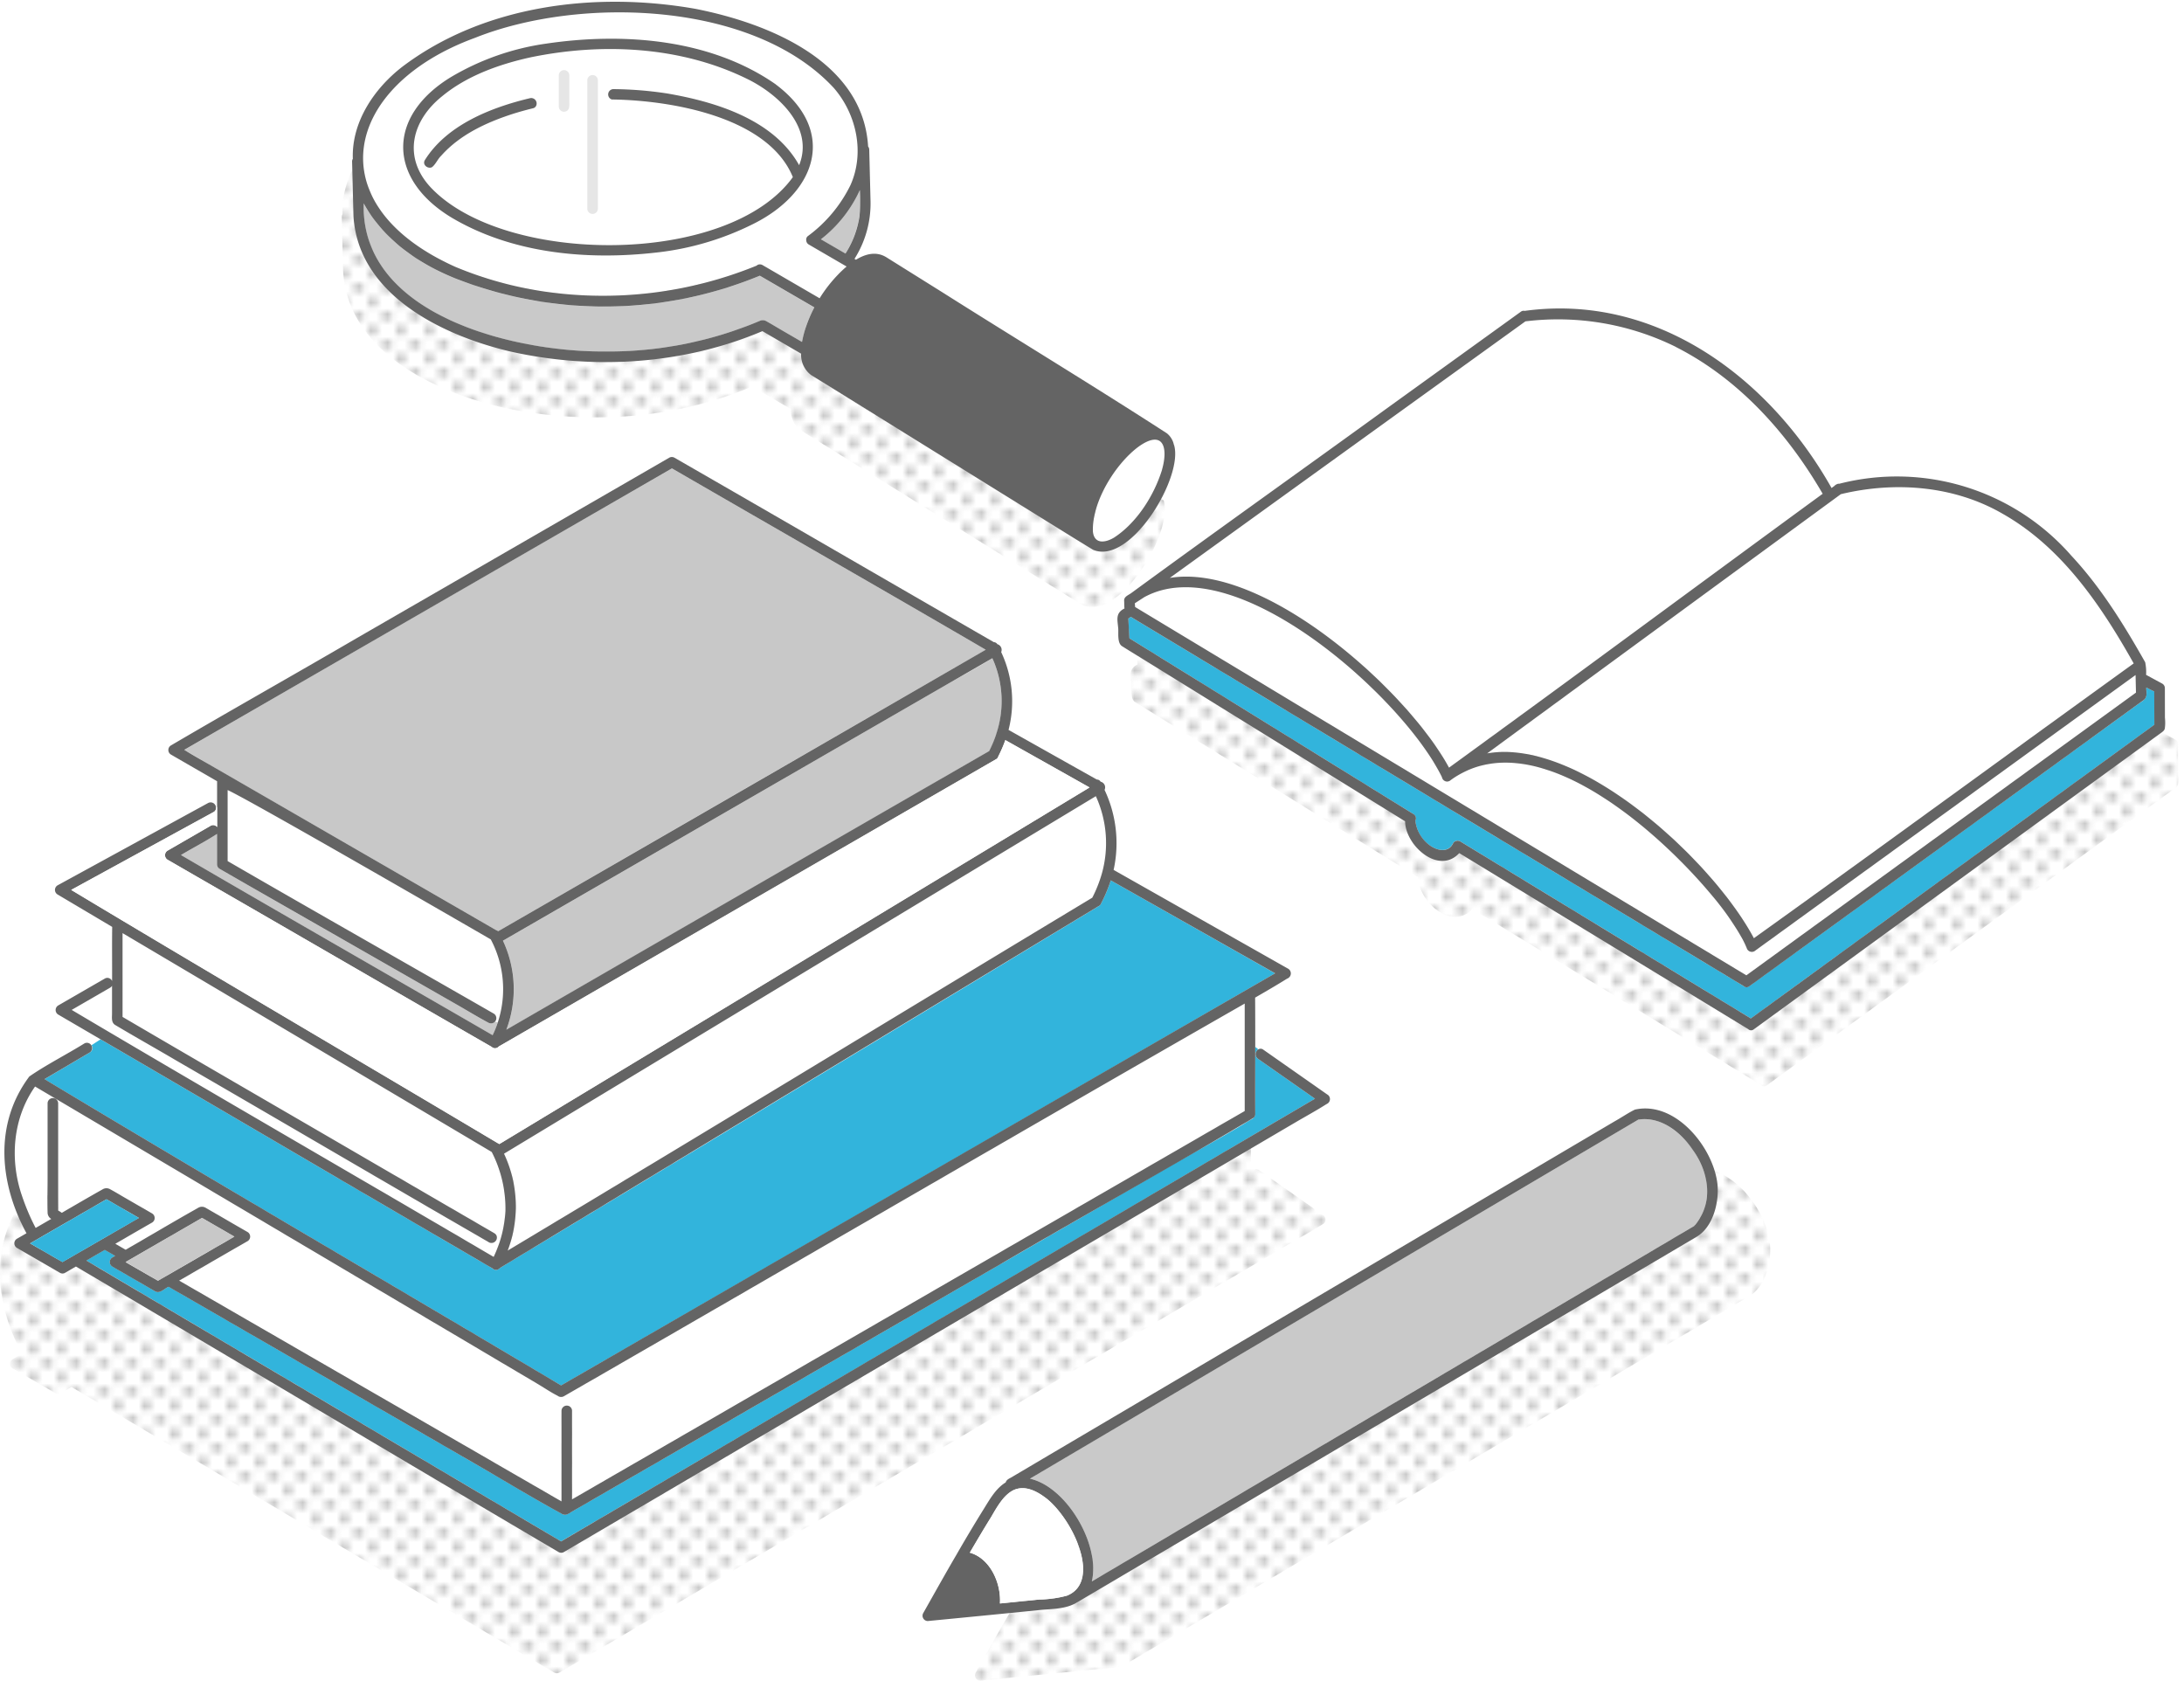 <svg xmlns="http://www.w3.org/2000/svg" viewBox="0 0 386 297">
<defs>
<pattern id="a" width="5" height="5" patternUnits="userSpaceOnUse">
<path fill="#c9c9c9" d="M2.5 0h1.7v1.7H2.5zM0 2.5h1.7v1.7H0z"/>
</pattern>
</defs>
<path fill="url(#a)" d="m384.95 136.71-.02-5.21a.93.93 0 0 0-.46-.8l-2.85-1.55-179.34-14.47c-.48.37-1.3.62-1.28 1.35.02.4 0 .91.05 1.39-1.64.82-1.22 2.01-1.09 3.56.05.89-.18 2.49.62 3.08 1.75 1.09 3.52 2.16 5.27 3.26l44.8 27.72c.03 4.24 5.94 9.55 9.58 5.6l51.05 31.12c.28.26.71.28 1 .03l50.33-36.63L384 139.59c.33-.24.8-.5.92-.92.1-.65.1-1.3.03-1.96Zm-72.13 83.14c-.69-6.53-7.43-14.84-14.6-13.24l-115.1 70.61a272.64 272.64 0 0 0-4.82 8.07 576.05 576.05 0 0 0-5.86 10.3.94.94 0 0 0 .8 1.41c6.54-.63 13.08-1.27 19.61-1.93 2.04-.23 4.29-.14 6.17-1.04.19-.08.36-.18.53-.3a.46.46 0 0 0 .18-.1l60.1-35.46 49.32-29.1c2.9-1.75 3.96-6.05 3.67-9.22Zm-79.22-3.4.23-.13a.94.94 0 0 0 0-1.6v-.01l-11.32-7.93a.76.76 0 0 0-.87-.06 1 1 0 0 0-.45.6.98.98 0 0 1 .15-.33 1 1 0 0 1 .3-.27l-.56-.42c0-2.91 0-5.82-.02-8.73L4.4 211.53c-6.27 8.38-5.3 18.89-.49 27.7l-1.7.98a.94.94 0 0 0 0 1.6l7.6 4.4c.28.17.64.17.93 0l1.9-1.1c28.46 16.77 56.84 33.7 85.3 50.46.3.17.65.17.94 0l3.61-2.12 9.83-5.77 32.26-18.95 83.76-49.18c1.75-1.03 3.54-2.02 5.26-3.1ZM205.67 88.4v.01l-84.43-41.37c-4.72 1.2-10 1.87-15.57 1.87-20 0-36.2-8.63-36.2-19.27 0-2.4.82-4.7 2.33-6.82l-2.53-1.24c-4.97 3.86-8.97 9.77-8.73 16.27a.85.85 0 0 0-.14.54c.08 3.2.15 6.39.25 9.58.86 13.96 15.78 21.14 27.82 23.95 14.69 3.28 30.55 2.28 44.46-3.62l6.84 3.98a4.44 4.44 0 0 0 1.8 3.8l3.73 2.31 38.93 24.15c2.38 1.47 4.75 2.96 7.14 4.4 6.56 2.8 16.02-12.85 14.3-18.53Z"/>
<path fill="#fff" d="m204.65 109.71 104 62.66 68.86-49.97-.07-3.1c-22.45 16.25-44.9 32.52-67.36 48.8a.94.94 0 0 1-1.37-.57 15.5 15.5 0 0 0-.85-1.78 49.4 49.4 0 0 0-5.2-7.38c-9.32-11.25-31.5-31.44-46.43-20.38a.93.93 0 0 1-1.39-.64c-6.68-13.85-36.27-40.53-52.49-31.88l-1.77 1.15.04.66c1.38.7 2.7 1.65 4.03 2.44"/>
<path fill="#fff" d="m325.35 87.33-62.5 45.8c16.36-2.88 39.96 19.1 47.13 32.67 22.46-16.07 44.74-32.4 67.13-48.56-11.11-20.52-26.79-35.8-51.76-29.91M261.3 62.77l-54.54 39.35c16.63-2.74 41.86 19.73 49.35 33.52 22.1-16.02 44.01-32.28 66.05-48.4-10.79-19.05-29.77-33.42-52.56-30.45-2.74 2.02-5.53 3.99-8.3 5.98"/>
<path fill="#32b4dc" d="m258.1 148.7 51.35 31.28 71.32-51.91-.02-5.88a20.3 20.3 0 0 1-1.4-.7c.05 1.47.21 1.9-1.17 2.72L357 139.58l-39.98 29-7.86 5.7a.75.75 0 0 1-1-.03l-108.31-65.24-.45.3.19 3.48 33 20.42 17.2 10.64c.42.23.57.75.35 1.17a6.25 6.25 0 0 0 2.69 4.46c1.38.93 3.2 1.16 3.98-.46a.94.94 0 0 1 1.28-.33"/>
<path fill="#646464" d="m382.63 126.82-.01-5.21a.93.93 0 0 0-.46-.8l-2.86-1.55a8.5 8.5 0 0 0-.16-2.23c-3.77-6.65-7.8-13.2-13.04-18.82a40.96 40.96 0 0 0-41.03-12.72.77.77 0 0 0-.5.12.82.82 0 0 0-.33.24l-.53.39c-10.98-19.5-31-34.48-54.25-31.3a.78.78 0 0 0-.67.15l-6.85 4.94-16.39 11.82c-15.17 11-30.46 21.87-45.59 32.94-.48.37-1.3.62-1.28 1.34.03.4 0 .92.06 1.4-1.65.82-1.23 2-1.1 3.56.05.89-.17 2.49.62 3.07 1.75 1.1 3.52 2.17 5.27 3.26l44.81 27.72c.02 4.25 5.93 9.56 9.57 5.62l51.06 31.1c.27.27.7.29 1 .04l50.32-36.63 21.4-15.57c.33-.25.8-.5.91-.92.1-.65.1-1.3.03-1.96m-125.8 22.21c-.78 1.62-2.6 1.4-3.98.46a6.26 6.26 0 0 1-2.7-4.46.87.87 0 0 0-.34-1.17l-17.2-10.64-33-20.42-.19-3.49.44-.3 108.32 65.25c.27.27.7.28 1 .03L357 139.6l21.17-15.38c.24-.18.5-.34.73-.53.72-.58.4-1.42.44-2.2.47.25.93.5 1.4.7l.02 5.88-71.32 51.91-51.35-31.28a.94.94 0 0 0-1.27.33m-6.68-4.01c-.05-.18.02-.13 0 0m46.05-83.7c11.13 5.63 19.75 15.26 25.95 25.94-22.03 16.1-43.95 32.37-66.04 48.4-7.48-13.78-32.7-36.27-49.35-33.53C227.7 87 248.65 71.89 269.6 56.79a47.04 47.04 0 0 1 26.6 4.52m57.83 29.53c10.42 5.93 17.33 16.17 23.08 26.4-22.4 16.16-44.67 32.48-67.13 48.56-7.16-13.54-30.75-35.54-47.14-32.66a90823.6 90823.6 0 0 1 62.51-45.81c9.58-2.31 20.07-1.51 28.68 3.51m-151.68 14.63c16.18-8.66 45.8 18 52.5 31.87a.93.93 0 0 0 1.38.64c14.9-11.06 37.13 9.14 46.44 20.38a49.4 49.4 0 0 1 5.19 7.39c.32.57.6 1.17.85 1.78a.94.94 0 0 0 1.37.56l67.36-48.8.07 3.11-68.86 49.96-108.03-65.09-.05-.66 1.78-1.15"/>
<path fill="#c9c9c9" d="M294.12 198.6a7.9 7.9 0 0 0-4.53-.76l-.07.04-107.5 63.42c6.54 1.47 12.48 11.73 10.95 18.17l106.6-62.9c-.37.2-.03-.02.12-.2a9.7 9.7 0 0 0 2.05-5.85c-.05-4.74-3.44-9.79-7.62-11.93"/>
<path fill="#646464" d="M303.55 209.32c-.69-6.53-7.43-14.84-14.6-13.23-1.23.6-2.36 1.4-3.56 2.06l-38.9 22.95-49.5 29.21-11.53 6.8-6.46 3.82c-.45.31-1.1.47-1.25 1.04-1.77 1.08-2.82 3-3.9 4.73a272.64 272.64 0 0 0-4.82 8.07c-1.57 2.68-3.09 5.39-4.62 8.1l-1.24 2.2a.94.94 0 0 0 .8 1.4c6.54-.63 13.08-1.27 19.61-1.93 2.04-.23 4.3-.14 6.17-1.04.19-.08.37-.17.53-.29l.19-.1 60.1-35.46 49.32-29.1c2.9-1.76 3.95-6.05 3.66-9.23m-114.97 72.66a20.1 20.1 0 0 1-4.88.69l-6.97.7c.23-3.58-1.72-7.97-5.32-8.98 1.24-2.13 2.49-4.25 3.8-6.34 1.08-1.75 2.08-3.86 4.02-4.77 6.8-2.74 17.26 15.63 9.35 18.7m111.88-66.75c-.23.4-.49.78-.77 1.14-.15.18-.48.4-.11.2l-106.61 62.9c1.53-6.44-4.4-16.69-10.94-18.16a1507190.95 1507190.95 0 0 0 107.56-63.47l.07-.04-.07.04c.08 0 .15 0 .22-.02 3.87-.45 7.29 2.3 9.34 5.34 2.52 3.44 3.63 8.24 1.3 12.07"/>
<path fill="#fff" d="M184.53 264.5c-4.7-3.38-7.01-.64-9.33 3.54-1.3 2.1-2.55 4.21-3.8 6.34 3.61 1.02 5.56 5.4 5.33 8.98l6.97-.7a19.6 19.6 0 0 0 4.88-.68c6.7-2.8.07-14.8-4.05-17.48M147.4 15.57C133.16.17 102.46-.7 83.97 6.68c-14 5.02-27.15 18.25-15.13 32.52 5.98 6.48 14.54 9.63 22.94 11.54a71.73 71.73 0 0 0 41.91-3.76l.05-.04a.8.8 0 0 1 .53-.19h.03a.9.9 0 0 1 .47.13l2.76 1.6 7.31 4.25c1.3-2.1 2.91-4 4.8-5.61l-6.7-3.9a.88.88 0 0 1-.44-.7.79.79 0 0 1 .26-.75 24.64 24.64 0 0 0 7.54-9.01c2.56-5.69 1.11-12.52-2.9-17.17m-3.83 12.03c-.82 5.54-5.77 9.5-10.43 11.96-15.27 7.73-38.55 7.67-53.36-1.15-11.2-6.78-11.43-17.79-.21-24.72 5.22-3.12 11-5.16 17.03-6 12.15-1.87 25.17-.93 36.3 4.6 5.73 2.92 11.67 8.27 10.67 15.31"/>
<path fill="#fff" d="M108.37 15.74c11.02.16 27 3.03 32.87 13.45 2.7-6.72-3.76-12.64-9.28-15.29-11.74-5.74-25.6-6.38-38.27-3.75-5.48 1.22-11.16 3.23-15.54 6.86-5.35 4.27-7.02 10.73-2.06 16.07a7.88 7.88 0 0 1 .25-3.53c-.73.35-1.76-.44-1.23-1.29 3.92-6.23 11.73-9.28 18.57-10.91a.96.96 0 0 1 1.12 1.23l3.96-.67v-4.56a.93.93 0 0 1 1.86 0v4.42l3.18-.16V14.2a.93.93 0 0 1 1.87 0v3.39h2.46a.94.94 0 0 1 .24-1.84"/>
<path fill="#646464" d="m94.22 18.68.58-.1a.96.96 0 0 0-1.12-1.23c-6.84 1.63-14.65 4.68-18.57 10.91-.54.85.5 1.64 1.23 1.29.62-.45 1.03-1.45 1.62-2.01 3.34-3.77 8.1-5.95 12.82-7.46 1.12-.35 2.25-.66 3.4-.94a.8.8 0 0 0 .62-.56l-.58.1Z"/>
<path fill="#c9c9c9" d="m145.08 42.3 4.34 2.52c2.1-3.34 3-7.3 2.54-11.22a23.1 23.1 0 0 1-6.88 8.7m-10.81 6.43a72.12 72.12 0 0 1-52.98.8c-6.85-2.56-13.46-7.03-17.02-13.59-.58 19.84 26.72 26.29 42.46 26.18 9.44.11 18.8-1.72 27.5-5.38.4-.2.88-.18 1.25.07.84.46 1.65.96 2.47 1.43l3.79 2.2a21.38 21.38 0 0 1 2.18-6.1l-9.65-5.61"/>
<path fill="#fff" d="M201.14 79a21.78 21.78 0 0 0-6.5 8.56c-1.34 2.63-3.39 10.51 2.26 7.45 4.04-2.62 7.08-7.47 8.48-12.02 1.15-4.05.13-7.15-4.24-3.99"/>
<path fill="#646464" d="M207.48 78.64a3.52 3.52 0 0 0-1.25-2.07c-13.1-8.47-26.5-16.58-39.7-24.93l-9.85-6.16c-1.8-1.12-3.7-.62-5.4.42l-.26-.15a18.3 18.3 0 0 0 2.84-10.12 15371.03 15371.03 0 0 1-.23-9.17.9.9 0 0 0-.2-.57c-.9-15.1-17.68-21.8-30.53-24.33C105.35-1.53 85.6.83 71.1 11.8c-4.98 3.86-8.98 9.77-8.74 16.27a.85.85 0 0 0-.13.53l.24 9.6c.87 13.95 15.79 21.13 27.82 23.94 14.7 3.28 30.55 2.27 44.46-3.62l6.84 3.98a4.44 4.44 0 0 0 1.8 3.8l3.74 2.31 38.92 24.15c2.38 1.47 4.75 2.96 7.15 4.4 6.56 2.8 16.02-12.85 14.3-18.53m-55.6-40.38a16.84 16.84 0 0 1-2.47 6.56l-4.34-2.52a23.1 23.1 0 0 0 6.88-8.7 26.3 26.3 0 0 1-.07 4.66m-9.39 19.33a18.3 18.3 0 0 0-.76 2.85l-3.79-2.2c-.82-.48-1.63-.97-2.46-1.43a1.25 1.25 0 0 0-1.25-.08 68.66 68.66 0 0 1-27.5 5.39c-15.76.1-43.04-6.34-42.47-26.18 3.57 6.56 10.17 11.02 17.03 13.59a72.12 72.12 0 0 0 52.98-.8l9.64 5.6a23.24 23.24 0 0 0-1.42 3.26m5.7-9.15a24.91 24.91 0 0 0-3.35 4.28l-7.31-4.25-2.77-1.61a.96.96 0 0 0-.47-.13h-.02a.8.8 0 0 0-.54.2l-.04.03a71.9 71.9 0 0 1-37.43 4.58 65.64 65.64 0 0 1-15.78-4.36C56.03 36.2 60.62 15.22 83.97 6.68c18.49-7.38 49.2-6.51 63.42 8.89 4.02 4.65 5.47 11.48 2.91 17.17a24.62 24.62 0 0 1-7.54 9 .79.79 0 0 0-.26.75c.01.3.18.57.44.72l6.69 3.89c-.52.44-1 .9-1.44 1.34m57.2 34.54c-1.4 4.55-4.45 9.4-8.5 12.03-1.62.96-3.52 1.16-3.73-1.1-.18-5.2 3.9-11.83 7.98-14.91 4.34-3.15 5.4-.1 4.24 3.98"/>
<path fill="#646464" d="M137.11 14.91C125.58 6.86 110.18 5.7 96.6 7.7a45.36 45.36 0 0 0-17.03 6c-11.2 6.92-11.02 17.93.2 24.73 10.76 6.4 24 7.59 36.22 6.2a50.49 50.49 0 0 0 17.15-5.06c11.12-5.53 14.94-16.4 3.97-24.65m4.13 14.27c-4.52-8.08-14.77-11.21-23.37-12.68a65.84 65.84 0 0 0-9.5-.76.94.94 0 0 0-.24 1.83c10.3.13 27.61 3 32 13.72-11.4 15.81-51.06 15.64-64.04 1.78-4.95-5.34-3.3-11.79 2.05-16.07 4.39-3.63 10.07-5.64 15.55-6.86 12.66-2.63 26.53-1.99 38.27 3.75 5.51 2.65 11.98 8.57 9.28 15.29"/>
<path fill="#e6e6e6" d="M105.31 17.57h.36V14.2a.93.93 0 0 0-1.87 0v3.41l.72-.03-.72.03v19.26a.93.93 0 0 0 1.87 0v-19.3h-.36Zm-5.54.24.85-.04v-4.42a.93.93 0 0 0-1.86-.06v4.62l1-.18-1 .18v.91c0 .51.42.93.93.93 1.11-.08.93-1.17.93-1.98l-.85.04Z"/>
<path fill="#c8c8c8" d="m69.14 153.68 18.6 10.73c.1.03.22.1.3.17 28.72-16.6 57.44-33.18 86.19-49.75-18.45-10.76-36.99-21.35-55.46-32.05a40173.02 40173.02 0 0 0-86.2 49.74c12.14 7.13 24.39 14.09 36.57 21.16m18.35 26.83a.9.9 0 0 1-1.25.18c-1.96-1.02-3.85-2.2-5.76-3.3l-25.6-14.63-16.06-9.2a.94.94 0 0 1-.46-.8v-5.38c-2.07 1.32-4.27 2.47-6.38 3.73 18.32 10.7 36.73 21.21 55.09 31.85.35-.75.65-1.52.91-2.3l-.5-.15Z"/>
<path fill="#fff" d="M88.96 174.59c-.1-2.99-.87-5.91-2.22-8.58-7.07-4.08-43.15-24.91-46.51-26.38v12.55c10.28 6 20.66 11.83 30.98 17.76l11.36 6.5 4.7 2.7a.89.89 0 0 1 .22 1.37l.5.14c.67-1.95 1-4 .97-6.06"/>
<path fill="#c8c8c8" d="m165.8 121.85-76.9 44.4a20.2 20.2 0 0 1 .6 15.73c28.47-16.36 56.91-32.77 85.32-49.24a18.6 18.6 0 0 0 .58-16.4c-3.16 1.9-6.41 3.67-9.6 5.51"/>
<path fill="#32b4dc" d="M221.79 197.2c-.12.27-.34.48-.61.6-4.78 2.96-9.77 5.63-14.64 8.44l-105.69 61.02a.9.9 0 0 1-.37.22c-.39.28-.93.27-1.3-.04-5.11-2.76-10.09-5.82-15.12-8.72l-54.25-31.33c-.75.3-1.51 1.26-2.36.82l-7.6-4.39a.94.94 0 0 1 0-1.6l.5-.29-1.83-1.06-3.26 1.88 83.9 49.64a83969.8 83969.8 0 0 0 133.25-78.23l-10.08-7.05a1 1 0 0 1 .07-1.67l-.55-.43c-.06 4.06.1 8.15-.07 12.2"/>
<path fill="#fff" d="m78.24 198.42-56.58-33.53v14.8c14.41 8.46 28.9 16.8 43.33 25.22l17.55 10.2 4.85 2.82c.17.1.3.25.39.43.06.17.07.34.04.51l-.03.08.58.28a20.36 20.36 0 0 0-1.46-15.66c-2.93-1.63-5.78-3.44-8.67-5.15"/>
<path fill="#fff" d="M87.75 219.06a.94.94 0 0 1-1.48.38c-18.41-10.64-36.75-21.4-55.16-32.06-3.58-2.11-7.2-4.14-10.78-6.27-.7-.45-.53-1.3-.53-2.02v-4.9a.9.9 0 0 1-.35.35l-6.78 3.92c24.78 14.69 49.74 29.07 74.58 43.65.44-.93.81-1.9 1.13-2.88l-.59-.28a.98.98 0 0 1-.03.11m94.06-71.23L89.1 203.87a21.86 21.86 0 0 1 .65 17.12c34.51-20.66 68.86-41.6 103.32-62.36a20.27 20.27 0 0 0 .61-17.94c-3.9 2.46-7.9 4.76-11.85 7.14"/>
<path fill="#fff" d="m6.3 217.01 2.77-1.6a1.28 1.28 0 0 1-.66-1.14c-.06-1.97 0-3.95 0-5.92V195a.93.93 0 0 1 1.87 0v18.94c.22.11.44.26.65.4a392.3 392.3 0 0 1 7.18-4.13 1.3 1.3 0 0 1 1.4-.02c.82.45 1.64.94 2.45 1.42l4.92 2.84a.94.94 0 0 1 0 1.6l-1.92 1.11-4.58 2.65 1.83 1.05c4.26-2.44 8.48-4.96 12.77-7.37.42-.27.96-.28 1.4-.02 2.46 1.4 4.91 2.85 7.37 4.26a.94.94 0 0 1 0 1.61l-1.92 1.11-10.17 5.87 67.58 39.02v-16a.93.93 0 0 1 1.87 0v15.63l118.87-68.63v-18.98c-40.2 22.99-80.2 46.29-120.33 69.4a1 1 0 0 1-1.1-.1c-1.26-.64-2.45-1.45-3.66-2.17l-7.65-4.52L6.21 192c-5.38 7.6-4.15 17.2.09 25"/>
<path fill="#32b4dc" d="m15.87 185.99-8 4.72c30.3 18.24 60.9 36.04 91.3 54.13a66984 66984 0 0 0 126.19-72.83l-29.04-16.43a26.28 26.28 0 0 1-1.83 4.3l-.05.06a.84.84 0 0 1-.27.2 60382.18 60382.18 0 0 1-105.84 63.95.86.86 0 0 1-1.29.06c-23.1-13.45-46.17-27.01-69.27-40.48l-1.6 1.04a.88.88 0 0 1-.3 1.28"/>
<path fill="#646464" d="m234.6 193.43-11.32-7.93a.76.76 0 0 0-.87-.06 1 1 0 0 0-.08 1.67l10.08 7.05L99.17 272.4l-83.91-49.63 3.26-1.89 1.83 1.06-.5.28a.94.94 0 0 0 0 1.61l7.6 4.39c.84.44 1.6-.51 2.35-.82l54.26 31.33c5.03 2.9 10 5.96 15.11 8.72.38.3.92.32 1.31.04a.92.92 0 0 0 .37-.22l75.41-43.54c15.06-8.83 30.38-17.28 45.35-26.23a.88.88 0 0 0 .24-.62c-.02-6.86.03-13.72-.02-20.58 1.9-1.1 3.8-2.2 5.66-3.36a.97.97 0 0 0 .21-1.73l-30.88-17.48a22 22 0 0 0-1.6-14.14 1.03 1.03 0 0 0-.7-1.45.76.76 0 0 0-.67-.38l-15.6-8.77c1.18-4.6.72-9.46-1.3-13.75a1.04 1.04 0 0 0-.68-1.4.76.76 0 0 0-.62-.36c-18.82-10.85-37.61-21.76-56.44-32.59a.94.94 0 0 0-.94 0l-8.77 5.07L63 112.8c-10.9 6.36-21.91 12.55-32.8 18.94a.94.94 0 0 0 0 1.6l8.17 4.72v8.1a.87.87 0 0 0-1.15-.22l-7.6 4.38a.94.94 0 0 0 0 1.61l5.7 3.29c17.2 9.9 34.36 19.88 51.57 29.78a.86.86 0 0 0 1.26-.06 63161.09 63161.09 0 0 1 88.02-50.84c.13-.1.22-.25.27-.42.48-.93.9-1.9 1.25-2.89l14.88 8.37c-34.77 21-69.55 42-104.32 63.02l-.03-.01a.73.73 0 0 0-.26-.16c-25.1-14.95-50.32-29.7-75.37-44.75l25.13-13.74a.82.82 0 0 0 .45-.9.95.95 0 0 0-1.39-.71l-26.61 14.55a.94.94 0 0 0 0 1.61l9.66 5.73c-.05 3.18 0 6.38-.02 9.57a.9.9 0 0 0-1.3-.43l-8.23 4.75a.94.94 0 0 0 0 1.6l7.5 4.38c23.1 13.47 46.16 27.03 69.27 40.48a.86.86 0 0 0 1.29-.06c35.26-21.34 70.54-42.66 105.83-63.96a.83.83 0 0 0 .32-.25 26.49 26.49 0 0 0 1.83-4.3L225.37 172a348215.8 348215.8 0 0 0-126.2 72.83c-30.4-18.09-60.98-35.88-91.3-54.13l8.01-4.72a.93.93 0 0 0-.94-1.6c-3.1 1.93-6.83 3.82-9.76 5.86-6.27 8.38-5.3 18.88-.5 27.7l-1.7.98a.94.94 0 0 0 0 1.6l7.6 4.4a.9.9 0 0 0 .94 0l1.9-1.1c28.46 16.77 56.84 33.7 85.3 50.46.3.17.65.17.94 0l3.61-2.12 9.83-5.77 32.26-18.95 83.76-49.19c1.75-1.02 3.54-2 5.26-3.09l.23-.13a.94.94 0 0 0 0-1.6M38.2 135.8c-1.88-1.1-3.79-2.13-5.64-3.29l86.2-49.74c18.48 10.7 37.02 21.3 55.46 32.05-28.71 16.6-57.44 33.19-86.18 49.75a.73.73 0 0 0-.31-.17L38.2 135.8m48.87 47.14c-18.35-10.63-36.77-21.15-55.09-31.84 2.11-1.26 4.32-2.4 6.38-3.73v5.38c0 .33.18.64.47.8l4.7 2.7 36.94 21.13c1.95 1.11 3.87 2.3 5.85 3.35a.93.93 0 0 0 .94-1.61c-15.67-9-31.4-17.9-47.03-26.95v-12.55c3.54 1.57 39.27 22.2 46.51 26.39a18.78 18.78 0 0 1 .33 16.93m88.99-53.15c-.34 1.01-.76 2-1.24 2.94-28.45 16.4-56.9 32.81-85.33 49.24a20.2 20.2 0 0 0-.6-15.73l86.5-49.92a18.31 18.31 0 0 1 .66 13.47M89.33 214a21.33 21.33 0 0 1-2.08 8.12c-24.84-14.58-49.8-28.96-74.58-43.65l6.78-3.92a.9.9 0 0 0 .35-.35v4.9c0 .72-.16 1.57.53 2.02 3.57 2.13 7.2 4.16 10.78 6.27 18.4 10.65 36.75 21.43 55.16 32.06a.96.96 0 0 0 1.5-1.07.96.96 0 0 0-.39-.44l-4.84-2.81-17.55-10.2c-14.44-8.41-28.92-16.77-43.33-25.22V164.9c21.76 12.88 43.5 25.77 65.25 38.68A21.84 21.84 0 0 1 89.33 214m105.4-59.58a23.46 23.46 0 0 1-1.68 4.22c-34.46 20.76-68.8 41.7-103.32 62.36a21.86 21.86 0 0 0-.65-17.12c34.86-21.07 69.72-42.13 104.6-63.18a19.94 19.94 0 0 1 1.05 13.72M29.37 225.5l-1.45.84-5.73-3.3 13.51-7.8 5.73 3.3-12.06 6.96M3.8 211.08c-2.1-6.34-1.5-13.54 2.4-19.07l81.05 47.95 7.65 4.53c1.2.71 2.4 1.53 3.65 2.16a1 1 0 0 0 1.1.1c40.13-23.1 80.14-46.4 120.34-69.4v18.99L101.1 264.97v-15.64a.93.93 0 0 0-1.86 0v16l-67.58-39.02 10.17-5.87 1.92-1.1a.94.94 0 0 0 0-1.62c-2.46-1.4-4.9-2.85-7.38-4.26a1.31 1.31 0 0 0-1.4.02c-4.28 2.4-8.5 4.93-12.76 7.38l-1.83-1.06 4.58-2.65 1.92-1.1a.94.94 0 0 0 0-1.61l-4.92-2.84c-.82-.48-1.63-.97-2.46-1.42a1.31 1.31 0 0 0-1.4.02c-2.4 1.35-4.79 2.74-7.17 4.13-.21-.14-.43-.29-.65-.4v-18.94a.93.93 0 0 0-1.87 0v13.36c0 1.97-.06 3.95 0 5.92 0 .47.25.9.66 1.14L6.3 217c-1-1.9-1.83-3.89-2.5-5.93m8.69 11.12-1.45.84-5.73-3.3 13.51-7.8 5.73 3.3-12.06 6.96"/>
<path fill="#fff" d="m37.72 143.52-25.14 13.75c25.05 15.04 50.27 29.8 75.38 44.74.1.03.18.08.26.15l.02.02c34.78-20.97 69.56-41.97 104.32-63.02l-14.88-8.37c-.36 1-.77 1.96-1.25 2.89a.82.82 0 0 1-.27.42 42179.69 42179.69 0 0 1-88.01 50.84.86.86 0 0 1-1.26.06c-17.21-9.9-34.38-19.88-51.58-29.78l-5.7-3.29a.94.94 0 0 1 0-1.6l7.6-4.4a.87.87 0 0 1 1.16.23v-3.55l-.2.02a.82.82 0 0 1-.45.9"/>
<path fill="#32b4dc" d="m18.83 211.93-13.51 7.8 5.72 3.31 13.51-7.8-5.72-3.3"/>
<path fill="#c8c8c8" d="m35.7 215.22-13.5 7.8 5.72 3.3 13.5-7.8-5.72-3.3"/>
</svg>
